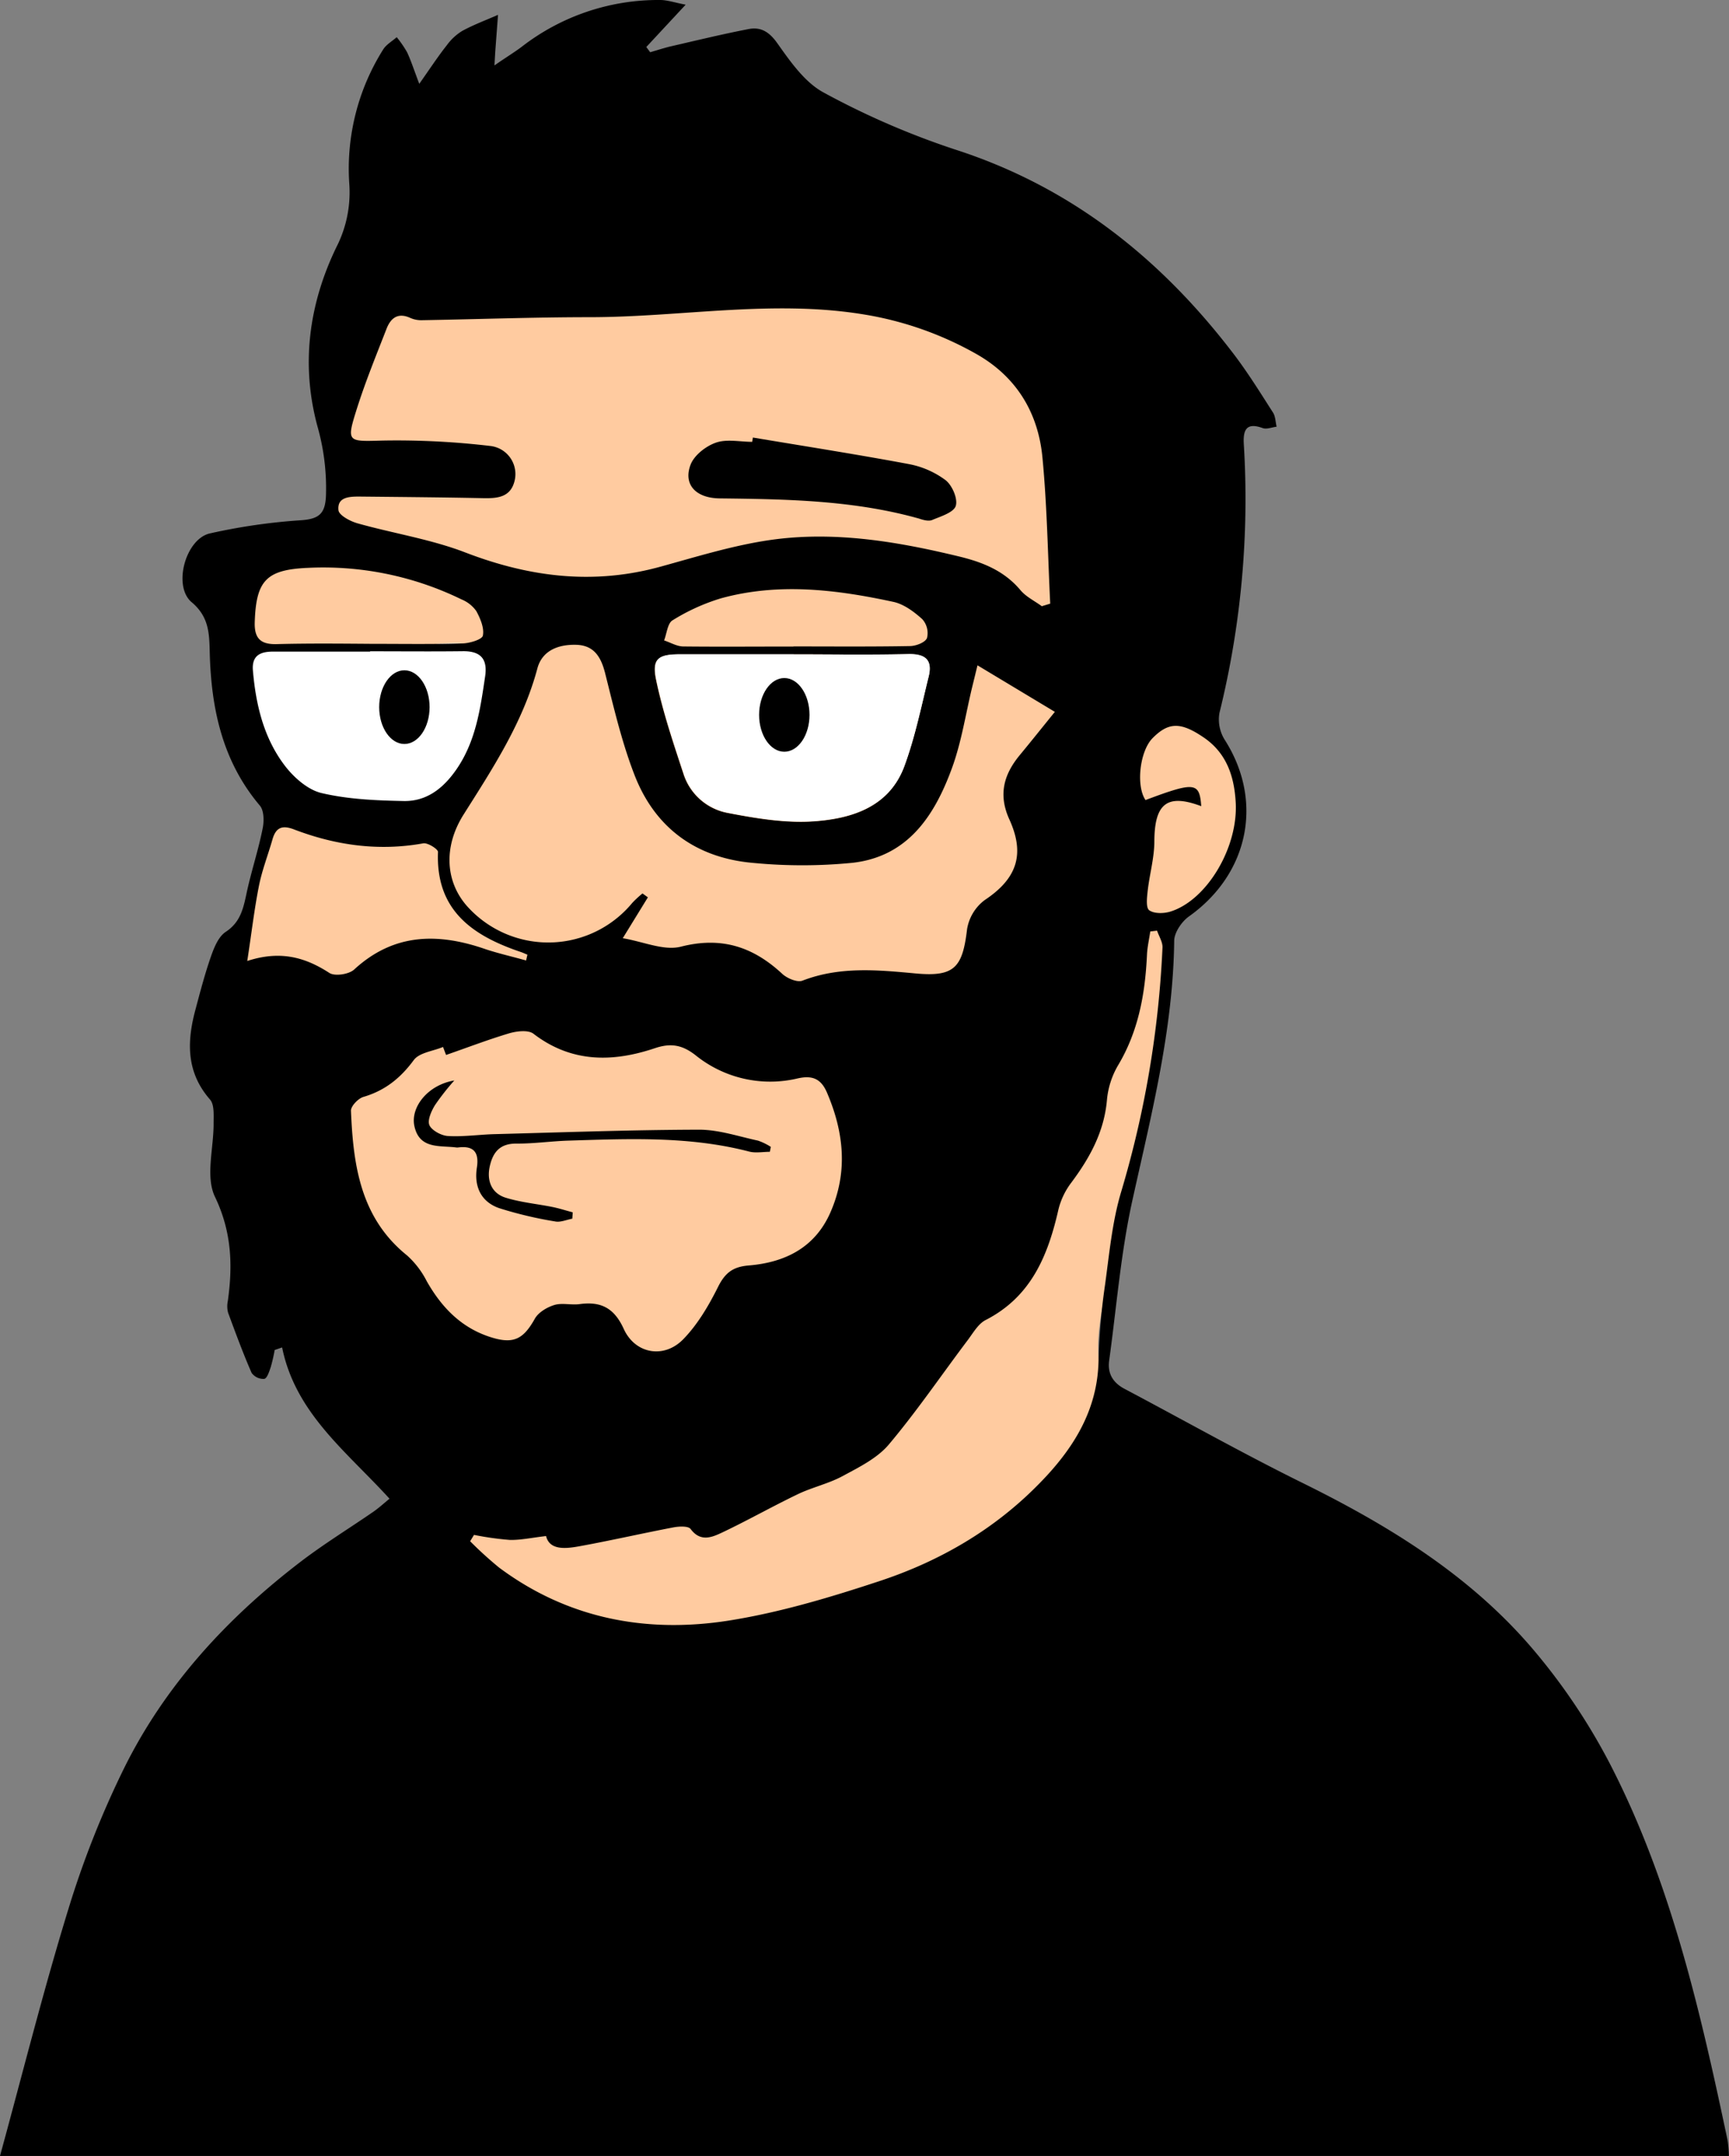 <svg xmlns="http://www.w3.org/2000/svg" viewBox="0 0 445.99 555.87"><rect x="0" y="0" width="445.99" height="555.87" fill="#808080" stroke="none"/><defs><style>.cls-1{fill:#fff;}.cls-2{fill:#ffcba0;}</style></defs><title>face</title><g id="Layer_2" data-name="Layer 2"><g id="Layer_1-2" data-name="Layer 1"><path class="cls-1" d="M127.81,180.82s-13,30-23,31-41-2-43-17c-4.52-33.94-5.24-54,29-54S127.81,146.58,127.81,180.82Z"></path><path class="cls-2" d="M346.29,394a60,60,0,0,0-16.8-8.82c-5.48-1.73-11.05-3.14-16.22-5.71-5.7-2.83-10.31-7.35-14.71-11.85a29.2,29.2,0,0,0-6.1-5.16,25.41,25.41,0,0,1-5.75-4.16c-6.24-6.66-2.31-20.1-1.18-28.09a114.93,114.93,0,0,1,4.6-19.2c.74-2.27,1.7-4.57,2.52-6.9a5.47,5.47,0,0,1-.39-1.84c-.24-4.84,1.84-8.51,3.18-13,1.4-4.67,1.54-10.09,2.21-14.93,1.24-8.95,1.14-18.43,3.32-27.22a20.56,20.56,0,0,1,.73-2.33,4.22,4.22,0,0,1-.67-4.29c2-6,8.32-7.32,12.16-11.74,5.84-6.73,7.63-14.86,7-23.61-.35-4.67-1.74-7.68-4.14-11.59a19.73,19.73,0,0,1-3.3-9c-.34-4.48.78-9.15,1.1-13.62.3-4.18.71-8.36,1-12.55.69-11.51-1.43-22.86-.92-34.34.29-6.57,1.8-14.22,6.78-18.07-8.75-10-15.51-22-24.3-31.91-1.66-1.89-3.56-4.13-5.64-6.5A4.85,4.85,0,0,1,285,70.38c-6.75-1.69-13.45-5.61-19.37-9.16C261.35,58.68,254.82,55,252,50.16c-9.62-5.88-19.33-11.62-29.23-17-4.77-2.6-9.5-5.25-14.07-8.19-4.18-2.69-8.13-6.4-12.76-8.28-8.3-3.35-18.37.08-26.94.56-4.54.25-6.3-5.54-3.54-8.54.12-.12.23-.25.34-.38-13.7.58-26.69,8.78-39.92,11.7-2.88.64-5.12-.87-6.15-3.49-.18-.47-.33-.93-.46-1.38a58.43,58.43,0,0,1-4.62,7.91c-1.94,2.6-5.3,3.42-7.85,1a26.09,26.09,0,0,1-3.35-4.46c-4.7,13.19-5.29,27.46-8.83,41.14-2.14,8.28-4.93,16.57-6,25.09-1.09,8.83-1.36,17.79-2,26.67s1.35,24-9.66,26.91c-5.62,1.48-11.35,1.9-16.89,3.88a62.06,62.06,0,0,0-10.86,5.32,3.17,3.17,0,0,1,.23.36c4.15,7,5.48,14.71,6.53,22.67a86.87,86.87,0,0,0,2.41,13.3c1.14,3.84,3,7.45,4.43,11.17a68.15,68.15,0,0,1,2.55,7.75,4.05,4.05,0,0,1,.87.14c2.84.78,3.87,3.48,3.5,6.15s-1.75,5.57-2,8.08a6.16,6.16,0,0,1-1.57,3.57c-1.41,7.94-4.53,15.69-6.61,23.44-2.41,9-3.78,17.82-3,27.14.71,8.76,3,17.32,4.92,25.88,2,9,1.47,18.27,3.49,27.31,1.48,6.61,3.68,13,5.61,19.53a5.63,5.63,0,0,1,3,1.37c6,5.18,10.1,12.08,14.68,18.44,3.77,5.23,9.67,9.73,11.76,16,4.74,14.19-14.5,24.27-23.75,31-13.65,9.91-23.17,23.1-31,37.89-3.83,7.26-7.28,14.7-11.06,22-3.25,6.25-6.5,12.49-9.16,19a424.19,424.19,0,0,0,24.26,61.51c8.31-1,16.5-.19,24.84.75a176.21,176.21,0,0,0,27.94.88c18-.84,35.92-2.76,53.89-3.85q27.28-1.66,54.61-2.43c17.8-.49,35.65-.9,53.44-.21,14.12.55,28.2,1.74,42.28,2.91,20.86-42.92,36.24-96.24,43.95-155.61A4.11,4.11,0,0,1,346.29,394ZM125.85,182.21c-1.78,10.23-5.86,21.66-15.9,26.6-5.25,2.58-12,1.77-17.66,1.09-5.06-.61-10.3-1.4-14.77-4a21.19,21.19,0,0,1-8.69-10.1c-1.23-2.93-1.47-6.06-2.47-9A71.23,71.23,0,0,0,62,177.27a5,5,0,0,1,1.47-6.36,5.26,5.26,0,0,1,1.39-2.66,5,5,0,0,1,3.54-1.46,14.32,14.32,0,0,1,3.32.7c3.34-1.36,8.1-.7,11.19-.7a92.83,92.83,0,0,1,10.81.06c3.28.36,6.45.87,9.64-.18a4.28,4.28,0,0,1,4.55.92,5.07,5.07,0,0,1,3.15-1.4c3.52-.3,11.63-1.1,14.5,1.76C129.07,171.49,126.58,178,125.85,182.21Z"></path><path d="M158,555.87l-60.19,0m96.19,0H171m53,0H209m53,0H239m-137,0H0c5.81-21.18,11.14-42.51,17.59-63.49a243.27,243.27,0,0,1,14.46-36.57c10.6-21.36,26.51-38.59,45.37-53.05,6.07-4.65,12.61-8.66,18.91-13,1.32-.92,2.52-2,4.14-3.35-11-12.11-24.23-21.95-27.7-39l-1.92.66a42.7,42.7,0,0,1-1,4.37c-.39,1.14-.94,2.94-1.69,3.08a3.76,3.76,0,0,1-3.26-1.55c-2.22-5.09-4.15-10.32-6.07-15.54a6.5,6.5,0,0,1-.06-3c1.29-9.24,1-17.83-3.31-26.84-2.52-5.2-.3-12.65-.36-19.09,0-2,.21-4.7-.92-6-6.13-7-6-14.82-3.8-23.06,1.25-4.66,2.46-9.35,4.06-13.9.8-2.29,1.93-5.06,3.79-6.28,4.06-2.66,4.62-6.55,5.52-10.64,1.19-5.35,2.92-10.59,4-16,.39-1.88.37-4.62-.72-5.91-9.7-11.47-12.57-25.08-12.93-39.54-.12-4.84-.18-9.13-4.66-12.9-4.9-4.11-1.62-16.26,4.67-17.73a152.48,152.48,0,0,1,23.61-3.41c4.7-.34,6.22-1.78,6.37-6.54a58.18,58.18,0,0,0-2.18-17.58c-4.32-15.88-2.29-31.45,4.82-46.2a31,31,0,0,0,3.38-16.24,57.69,57.69,0,0,1,8.72-34.8c.8-1.29,2.31-2.13,3.5-3.18A27.71,27.71,0,0,1,105,13.46c1.06,2.27,1.82,4.67,3.15,8.16,2.93-4.17,4.92-7.2,7.14-10a13.74,13.74,0,0,1,4-3.68c2.94-1.59,6.1-2.76,9.17-4.11-.22,3-.45,6-.67,8.92-.07,1-.12,1.91-.25,4.12,2.85-2,5-3.28,7-4.78A57.53,57.53,0,0,1,170.29,0c1.83,0,3.66.65,6.57,1.21L166.71,12.12l1,1.35c1.65-.48,3.27-1,4.94-1.43,6.8-1.56,13.58-3.22,20.43-4.54,3.12-.61,5.3.65,7.4,3.61,3.38,4.76,7.1,10.13,12,12.76a205.87,205.87,0,0,0,33.79,14.65c29.89,9.6,53,28,71.78,52.53,3.74,4.88,7,10.14,10.31,15.31.65,1,.64,2.43.94,3.66-1.21.14-2.58.72-3.6.35-4.17-1.52-5.07.44-4.87,4.06a230,230,0,0,1-6.28,69.4,9.89,9.89,0,0,0,1.34,6.88c10.1,15.76,6.29,34.57-9.2,45.57-1.87,1.33-3.79,4.14-3.81,6.29-.27,22.86-5.89,44.77-10.78,66.89-3,13.56-4.09,27.55-6,41.36-.45,3.35,1,5.72,4.05,7.31,15.28,8.08,30.35,16.58,45.84,24.22,22.15,10.93,43,23.69,59.18,42.58a158.72,158.72,0,0,1,20.47,30.54c15.51,30.34,23,63.35,30,96.44a30.5,30.5,0,0,1,.32,4H276m-7.31-399.6,2.21-.67c-.62-12.55-.8-25.13-2-37.63-1.08-11.55-6.67-20.84-17-26.71A87.3,87.3,0,0,0,222.38,81c-23.48-3.75-46.84.77-70.26.78-14.43,0-28.86.53-43.3.78A6.94,6.94,0,0,1,105.9,82c-3.27-1.52-5.14,0-6.23,2.86-2.65,6.8-5.42,13.57-7.62,20.52-2.77,8.77-2.41,8.45,6.75,8.21A205.3,205.3,0,0,1,126.6,115a7.29,7.29,0,0,1,6.17,8.83c-1,4.43-4.46,4.69-8.2,4.61-10.65-.22-21.3-.3-31.95-.41-2.58,0-5.67.15-5.32,3.51.14,1.31,3,2.85,4.92,3.39,9.26,2.61,18.92,4.09,27.85,7.53,16.56,6.36,33.06,8.41,50.33,3.64,9.92-2.73,19.88-5.85,30-7.1,15.83-1.94,31.51.73,47,4.48,6.15,1.49,11.63,3.69,15.83,8.69C264.67,153.88,266.86,154.93,268.69,156.27ZM115.06,272l-.78-2.06c-2.58,1.08-6.12,1.45-7.55,3.38-3.44,4.67-7.44,7.87-13,9.5-1.35.4-3.25,2.39-3.2,3.58.58,14,2.43,27.61,14.48,37.3a22.84,22.84,0,0,1,5.07,6.64c3.93,6.92,9.14,12.25,17,14.58,5.51,1.64,8,.22,10.87-4.9.92-1.66,3.19-3,5.11-3.57s4.33.08,6.46-.21c5.48-.75,8.92,1,11.37,6.39,2.93,6.44,10.35,7.78,15.34,2.68,3.73-3.82,6.59-8.7,9-13.53,1.8-3.59,3.8-5.16,7.87-5.5,9.3-.76,17.07-4.53,21.08-13.63,4.6-10.44,3.52-20.75-.89-31-1.53-3.54-3.78-4.45-7.54-3.6a30.65,30.65,0,0,1-26.36-6c-3.42-2.65-6.33-3.18-10.47-1.79-10.91,3.66-21.54,3.78-31.34-3.75-1.34-1-4.29-.66-6.24-.09C125.82,268.07,120.47,270.13,115.06,272ZM252.14,171.54c-.62,2.55-1,4.1-1.38,5.65-1.68,6.95-2.75,14.13-5.19,20.81-4.45,12.19-11.3,22.81-25.61,24.45a131.43,131.43,0,0,1-25.4.06c-14.7-1.19-25.48-8.81-30.86-22.62-3.3-8.48-5.38-17.46-7.61-26.32-1.07-4.22-2.89-7.19-7.45-7.32s-8.73,1.43-10,6C134.93,186.19,127.17,198,119.59,210c-5.37,8.49-4.68,17.67,1.22,24a28.1,28.1,0,0,0,42.27-1.19,25.72,25.72,0,0,1,2.65-2.45l1.39,1-6.48,10.54c5.33.89,10.6,3.3,15,2.18,10.43-2.66,18.59,0,26.13,7,1.27,1.18,3.88,2.28,5.23,1.76,9.57-3.69,19.29-2.78,29.12-1.86,10,.93,12.16-1.42,13.33-11.38a11.74,11.74,0,0,1,4.52-7.51c8.17-5.42,10.58-11.62,6.4-20.8-2.9-6.36-1.48-11.57,2.67-16.59,2.83-3.42,5.59-6.88,9.06-11.16ZM122.27,395.74l-1,1.64a97.55,97.55,0,0,0,7.47,6.79c17.72,13.2,38,17,59.23,13.67,13.2-2.09,26.23-6,39-10.22,15.47-5.12,29.49-13.25,41-25,8.72-8.84,15.21-18.88,15.4-32a161.72,161.72,0,0,1,1.68-19.4c1.11-8.07,1.85-16.33,4.19-24.06a260.69,260.69,0,0,0,10.62-62.84c.07-1.43-.91-2.91-1.4-4.37l-1.75.21c-.29,2-.76,4-.85,6-.47,10.09-2.2,19.78-7.54,28.65a21.42,21.42,0,0,0-2.79,8.84c-.73,8.17-4.41,14.86-9.17,21.24a18.93,18.93,0,0,0-3.33,6.91c-2.7,11.92-7.05,22.56-18.82,28.56-1.9,1-3.17,3.27-4.54,5.1-6.79,9-13.17,18.39-20.42,27-3,3.53-7.62,5.81-11.81,8.07-3.66,2-7.88,2.91-11.65,4.72-6.59,3.16-13,6.8-19.58,9.91-2.58,1.21-5.54,2.48-8.07-.94-.6-.81-3-.69-4.46-.41-8.16,1.56-16.26,3.42-24.44,4.9-3.62.65-7.49.92-8.39-2.67-3.54.4-6.44,1.05-9.32,1A77,77,0,0,1,122.27,395.74Zm82.43-227v0c-9.84,0-19.67,0-29.5,0-5.44,0-7.07,1.16-6,6.47,1.71,8.23,4.43,16.26,7.06,24.26a14.86,14.86,0,0,0,11.51,10.16c7.27,1.4,14.84,2.66,22.15,2.15,9.82-.68,19.47-3.69,23.35-14.25,2.74-7.44,4.34-15.32,6.25-23.06,1.06-4.34-.91-5.9-5.37-5.78C224.37,168.88,214.53,168.71,204.7,168.71Zm-109.23-.79V168c-8.32,0-16.65,0-25,0-3.18,0-5.58.89-5.23,4.91.75,8.77,2.77,17.24,8.09,24.32,2.35,3.13,6,6.39,9.59,7.24,6.86,1.62,14.1,1.92,21.2,2.06,5.9.12,10.2-3.25,13.56-8.08,5.06-7.28,6.21-15.65,7.46-24.07.67-4.55-1.22-6.52-5.72-6.48C111.46,168,103.46,167.92,95.47,167.92Zm40.23,79.72c.11-.51.23-1,.35-1.52-.59-.24-1.18-.52-1.78-.72-12.4-4.2-21.9-10.73-21.29-25.78,0-.73-2.65-2.42-3.81-2.21-11.5,2.07-22.56.52-33.33-3.59-3.09-1.19-4.7-.47-5.57,2.61-1.14,4-2.68,7.9-3.49,12-1.2,6.07-1.91,12.23-3,19.31,8.58-2.8,15-.92,21.17,3.08,1.42.92,5.06.37,6.41-.88,10.29-9.46,21.76-9.49,34.06-5.18C128.79,245.89,132.27,246.67,135.7,247.64ZM95.67,166c7.82,0,15.64.13,23.46-.1,1.92,0,5.2-1,5.42-2,.41-1.94-.64-4.42-1.69-6.35a8.68,8.68,0,0,0-3.8-3,81.33,81.33,0,0,0-39.64-8.14c-10.77.46-13.36,3.3-13.71,14-.13,4.13,1.46,5.73,5.49,5.67C79.35,165.86,87.51,165.94,95.67,166Zm109,.75v-.08c10,0,20,.09,30-.09,1.57,0,4-.93,4.45-2.08a5.37,5.37,0,0,0-1.22-4.86c-2.13-1.92-4.75-3.88-7.46-4.46-14.72-3.18-29.61-5-44.45-.92a52,52,0,0,0-12.51,5.68c-1.29.76-1.48,3.4-2.18,5.18,1.64.54,3.27,1.53,4.91,1.56C185.66,166.78,195.16,166.7,204.65,166.7Zm105.2,41.11c-8.81-3.31-12.06-.69-12.11,9.05,0,4.27-1.24,8.51-1.72,12.79-.19,1.7-.49,4.35.4,5,1.27.9,3.72.86,5.41.35,9.4-2.88,17.54-16.47,16.9-28.13-.37-6.7-2.32-12.74-8.26-16.78s-9.07-4-13.22.21c-3.28,3.37-4.28,12.26-1.79,15.93C308.17,201.52,309.4,201.66,309.85,207.81Z"></path><path class="cls-1" d="M204.7,168.71c9.83,0,19.67.17,29.49-.08,4.46-.12,6.43,1.44,5.37,5.78-1.91,7.74-3.51,15.62-6.25,23.06C229.43,208,219.78,211,210,211.72c-7.31.51-14.88-.75-22.15-2.15a14.86,14.86,0,0,1-11.51-10.16c-2.63-8-5.35-16-7.06-24.26-1.11-5.31.52-6.44,6-6.47,9.83,0,19.66,0,29.5,0Z"></path><path d="M194.21,112.81c13.4,2.25,26.83,4.34,40.19,6.84a23,23,0,0,1,9.48,4.13c1.72,1.32,3.22,4.78,2.66,6.64-.51,1.7-3.84,2.71-6.09,3.65-.93.39-2.31,0-3.41-.37-16.84-4.73-34.11-5-51.41-5.2-6.12-.07-9.43-3.55-7.51-8.66.92-2.44,3.93-4.8,6.52-5.7,2.81-1,6.23-.22,9.38-.22Z"></path><path d="M117.19,278.58a63,63,0,0,0-5,6.37c-.93,1.53-2,3.91-1.41,5.19s3,2.66,4.77,2.76c4,.23,8-.37,11.94-.48,17.63-.46,35.25-1.11,52.87-1.15,5.06,0,10.14,1.74,15.17,2.82a15.24,15.24,0,0,1,3.3,1.61l-.25,1.27c-1.78,0-3.66.37-5.33-.06-15.38-4-31-3.31-46.66-2.82-4.49.14-9,.81-13.46.76-4.24,0-6,2.29-6.8,5.88s.39,6.91,4.09,8.07c3.92,1.22,8.09,1.59,12.14,2.41,1.75.36,3.45.91,5.18,1.37l-.12,1.64c-1.49.26-3.07,1-4.46.7a102.19,102.19,0,0,1-14.42-3.43c-4.66-1.63-6.49-5.56-5.73-10.43.61-3.93-.78-5.72-4.82-5.21a2.09,2.09,0,0,1-.5,0c-4.3-.55-9.56.51-10.82-5.61C105.91,285.46,110.31,279.74,117.19,278.58Z"></path><path d="M269.32,512.59c0,2.49.08,5,0,7.49-.21,5.94-3.68,9.64-9.07,9.79-5.7.16-10.89-3.84-11.16-9.26-.3-6-.13-12,.15-18,.18-4,4.78-7.28,9.77-7.5,4.64-.2,9.33,3.16,9.79,7.47a92.22,92.22,0,0,1,.07,10Z"></path><ellipse cx="202.31" cy="184.32" rx="6.5" ry="9.5"></ellipse><ellipse cx="104.31" cy="182.32" rx="6.5" ry="9.5"></ellipse></g></g></svg>